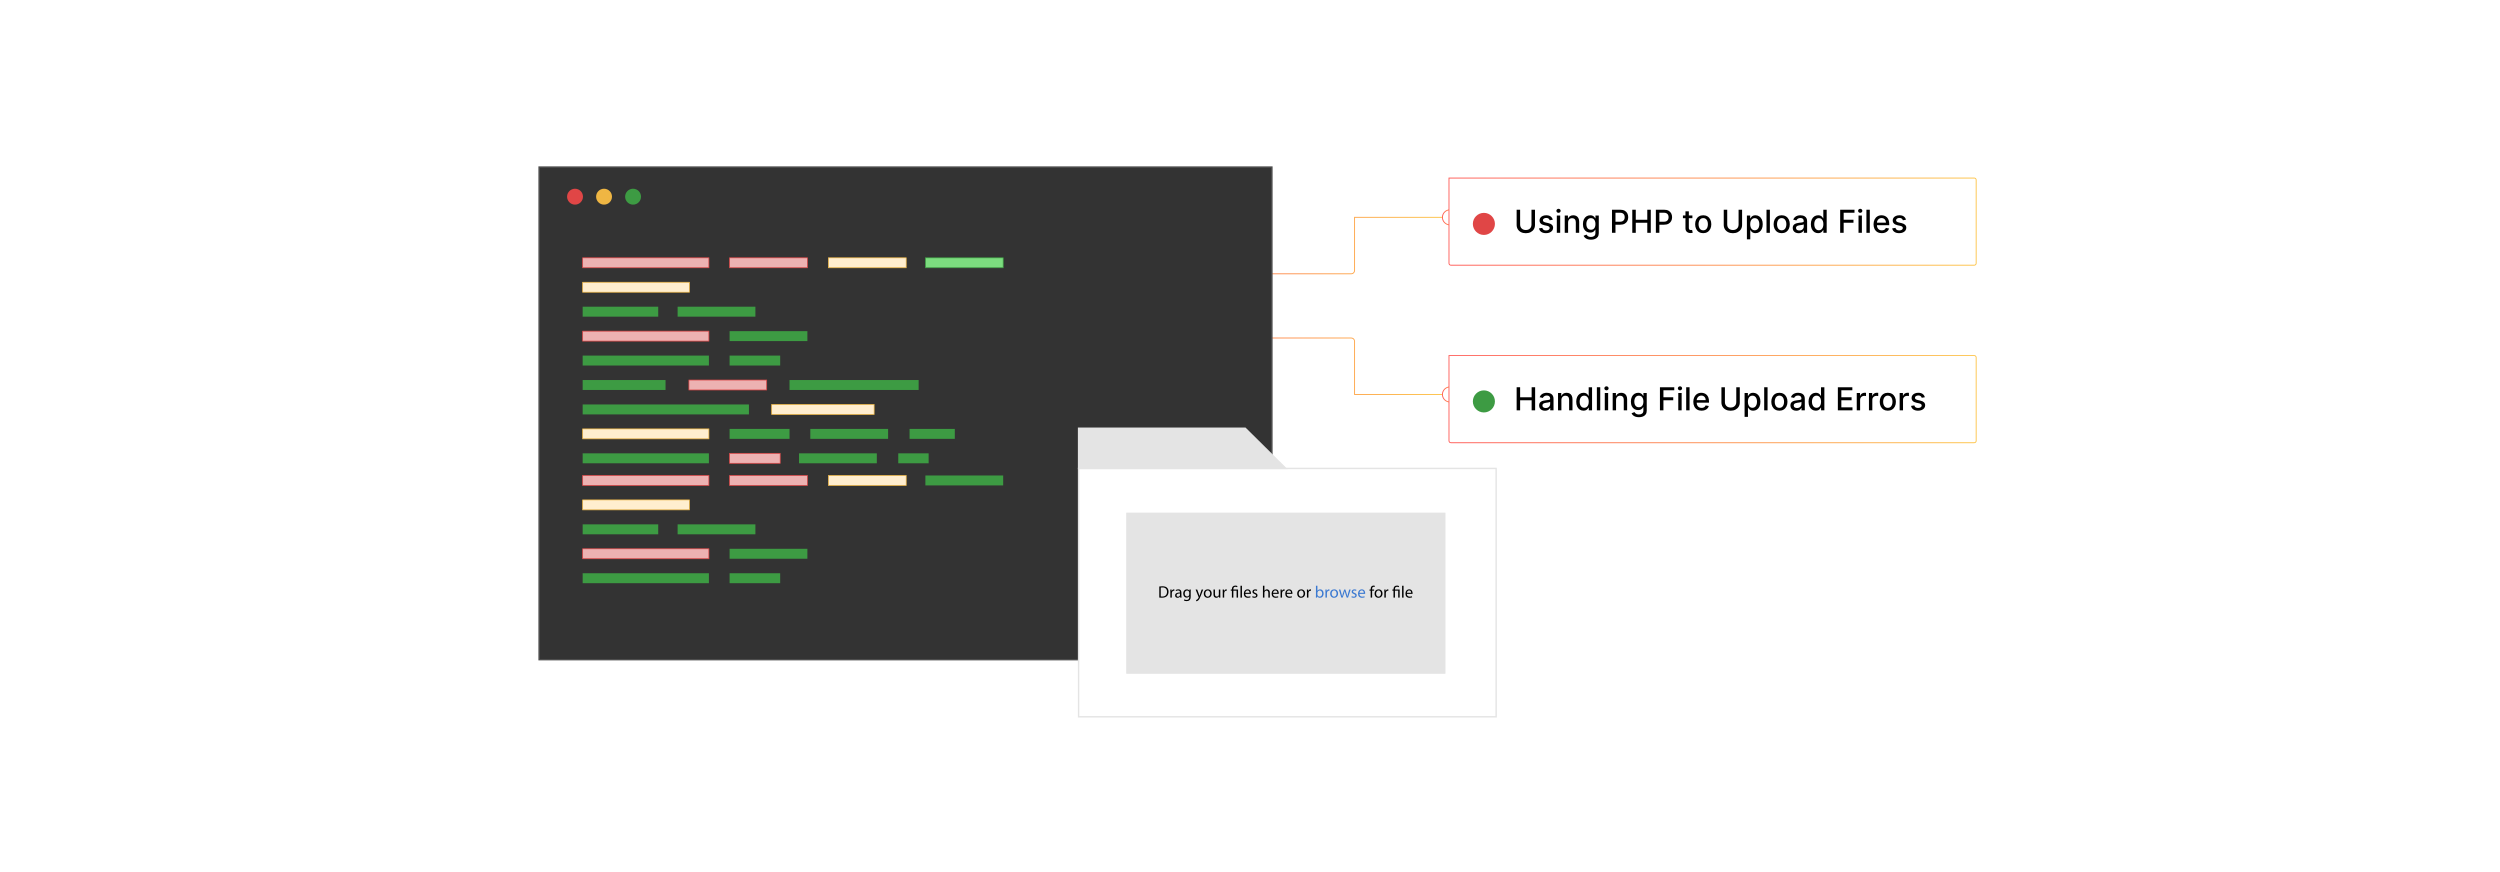 <?xml version="1.0" encoding="UTF-8"?><svg id="Layer_1" xmlns="http://www.w3.org/2000/svg" xmlns:xlink="http://www.w3.org/1999/xlink" viewBox="0 0 860 300"><defs><linearGradient id="linear-gradient" x1="386.506" y1="84.483" x2="496.198" y2="84.483" gradientUnits="userSpaceOnUse"><stop offset="0" stop-color="#ff5955"/><stop offset=".999" stop-color="#fdc346"/></linearGradient><linearGradient id="linear-gradient-2" x1="496.037" y1="74.77" x2="501.549" y2="74.77" xlink:href="#linear-gradient"/><linearGradient id="linear-gradient-3" y1="125.982" y2="125.982" xlink:href="#linear-gradient"/><linearGradient id="linear-gradient-4" x1="496.037" y1="135.695" x2="501.549" y2="135.695" xlink:href="#linear-gradient"/><filter id="drop-shadow-1" filterUnits="userSpaceOnUse"><feOffset dx="2.252" dy="2.252"/><feGaussianBlur result="blur" stdDeviation="3.378"/><feFlood flood-color="#333" flood-opacity=".08"/><feComposite in2="blur" operator="in"/><feComposite in="SourceGraphic"/></filter><linearGradient id="linear-gradient-5" x1="496.043" y1="73.987" x2="677.703" y2="73.987" xlink:href="#linear-gradient"/><filter id="drop-shadow-2" filterUnits="userSpaceOnUse"><feOffset dx="2.252" dy="2.252"/><feGaussianBlur result="blur-2" stdDeviation="3.378"/><feFlood flood-color="#333" flood-opacity=".08"/><feComposite in2="blur-2" operator="in"/><feComposite in="SourceGraphic"/></filter><linearGradient id="linear-gradient-6" x1="496.043" y1="135.052" x2="677.703" y2="135.052" xlink:href="#linear-gradient"/><filter id="drop-shadow-3" filterUnits="userSpaceOnUse"><feOffset dx="3" dy="3"/><feGaussianBlur result="blur-3" stdDeviation="3.857"/><feFlood flood-color="#333" flood-opacity=".1"/><feComposite in2="blur-3" operator="in"/><feComposite in="SourceGraphic"/></filter><filter id="drop-shadow-4" filterUnits="userSpaceOnUse"><feOffset dx="1.048" dy="1.048"/><feGaussianBlur result="blur-4" stdDeviation="1.572"/><feFlood flood-color="#333" flood-opacity=".08"/><feComposite in2="blur-4" operator="in"/><feComposite in="SourceGraphic"/></filter><filter id="drop-shadow-5" filterUnits="userSpaceOnUse"><feOffset dx="1.048" dy="1.048"/><feGaussianBlur result="blur-5" stdDeviation="1.572"/><feFlood flood-color="#333" flood-opacity=".08"/><feComposite in2="blur-5" operator="in"/><feComposite in="SourceGraphic"/></filter></defs><rect y="0" width="860" height="300" rx="5" ry="5" fill="#fff" stroke-width="0"/><path d="M386.506,94.196h78.322c.631,0,1.142-.511,1.142-1.142v-18.284h30.228" fill="none" stroke="url(#linear-gradient)" stroke-miterlimit="10" stroke-width=".321"/><circle cx="498.793" cy="74.77" r="2.595" fill="none" stroke="url(#linear-gradient-2)" stroke-miterlimit="10" stroke-width=".321"/><path d="M386.506,116.269h78.322c.631,0,1.142.511,1.142,1.142v18.284h30.228" fill="none" stroke="url(#linear-gradient-3)" stroke-miterlimit="10" stroke-width=".321"/><circle cx="498.793" cy="135.695" r="2.595" fill="none" stroke="url(#linear-gradient-4)" stroke-miterlimit="10" stroke-width=".321"/><g filter="url(#drop-shadow-1)"><path d="M496.198,58.997h180.702c.358,0,.649.291.649.649v28.682c0,.358-.291.649-.649.649h-180.053c-.358,0-.649-.291-.649-.649v-29.331h0Z" fill="#fff" stroke="url(#linear-gradient-5)" stroke-miterlimit="10" stroke-width=".309"/><path d="M524.583,69.893h1.203v5.227c0,.556-.131,1.048-.392,1.476-.262.428-.629.765-1.103,1.009-.473.245-1.027.367-1.664.367-.634,0-1.188-.122-1.66-.367-.474-.244-.841-.581-1.103-1.009-.261-.428-.392-.92-.392-1.476v-5.227h1.199v5.129c0,.36.079.679.238.959s.385.498.677.658c.293.159.639.238,1.04.238.403,0,.752-.08,1.046-.238.293-.159.519-.378.675-.658s.234-.599.234-.959v-5.129Z" stroke-width="0"/><path d="M531.905,73.335l-1.052.186c-.044-.134-.113-.263-.208-.384-.094-.122-.222-.221-.382-.299-.16-.077-.361-.116-.602-.116-.328,0-.603.073-.822.219s-.33.335-.33.565c0,.199.074.36.222.481s.385.221.714.298l.946.217c.549.127.957.322,1.227.586.269.264.403.607.403,1.028,0,.357-.103.674-.309.953-.206.278-.491.496-.857.654s-.79.236-1.27.236c-.668,0-1.212-.143-1.634-.429-.422-.286-.681-.692-.776-1.22l1.122-.17c.069.292.213.513.431.661.217.149.5.223.85.223.38,0,.684-.08.911-.238.228-.159.342-.354.342-.584,0-.186-.069-.343-.208-.47-.138-.127-.35-.222-.634-.287l-1.009-.221c-.557-.127-.967-.328-1.232-.605-.265-.277-.398-.627-.398-1.052,0-.352.099-.659.295-.923.196-.264.469-.47.815-.619.347-.149.744-.223,1.191-.223.644,0,1.151.139,1.522.417.369.278.614.65.733,1.116Z" stroke-width="0"/><path d="M533.88,70.96c-.202,0-.375-.068-.519-.204-.144-.136-.215-.298-.215-.487,0-.191.071-.355.215-.491s.316-.204.519-.204c.201,0,.374.068.518.204s.215.299.215.491c0,.189-.071.351-.215.487-.144.136-.316.204-.518.204ZM533.294,77.839v-5.96h1.16v5.96h-1.16Z" stroke-width="0"/><path d="M537.174,74.3v3.539h-1.16v-5.96h1.113v.97h.073c.138-.315.352-.569.646-.76.293-.191.664-.287,1.111-.287.406,0,.762.085,1.067.254.305.169.542.421.71.755s.252.746.252,1.238v3.791h-1.16v-3.651c0-.432-.112-.77-.338-1.015-.225-.245-.534-.367-.927-.367-.27,0-.508.058-.716.174-.208.117-.373.287-.493.51-.12.224-.18.494-.18.809Z" stroke-width="0"/><path d="M545.038,80.198c-.473,0-.88-.062-1.22-.186-.341-.124-.618-.289-.833-.493-.214-.205-.375-.428-.48-.671l.997-.411c.069.114.163.234.281.363.117.128.278.237.481.328s.465.136.785.136c.44,0,.804-.106,1.091-.32s.431-.553.431-1.019v-1.172h-.074c-.069.127-.17.268-.301.423s-.31.29-.537.404-.523.17-.889.17c-.471,0-.894-.11-1.27-.332s-.674-.548-.893-.982c-.219-.433-.328-.966-.328-1.6s.108-1.177.324-1.63.513-.8.891-1.042.806-.363,1.284-.363c.37,0,.669.061.896.184.228.123.405.266.533.429.128.163.228.307.297.431h.085v-.966h1.138v6.091c0,.512-.119.933-.357,1.261-.238.328-.56.571-.964.73-.405.158-.861.236-1.368.236ZM545.026,76.788c.334,0,.616-.079.848-.235.231-.157.408-.381.528-.675.12-.293.18-.646.18-1.057,0-.401-.059-.754-.178-1.059s-.294-.544-.524-.716c-.23-.172-.515-.258-.854-.258-.349,0-.64.09-.873.27-.232.18-.407.424-.525.731-.118.308-.177.652-.177,1.032,0,.391.06.733.179,1.028s.296.525.529.69c.234.166.523.248.867.248Z" stroke-width="0"/><path d="M552.27,77.839v-7.946h2.832c.618,0,1.131.113,1.537.338.405.225.71.532.911.921.202.389.303.827.303,1.313,0,.489-.102.928-.305,1.317-.203.39-.508.697-.915.924-.408.226-.919.339-1.535.339h-1.947v-1.017h1.839c.391,0,.707-.068.95-.204s.422-.321.536-.557c.113-.235.171-.503.171-.803,0-.3-.058-.566-.171-.799-.114-.233-.293-.415-.538-.547-.244-.132-.565-.198-.964-.198h-1.505v6.918h-1.199Z" stroke-width="0"/><path d="M559.254,77.839v-7.946h1.199v3.453h3.961v-3.453h1.203v7.946h-1.203v-3.465h-3.961v3.465h-1.199Z" stroke-width="0"/><path d="M567.363,77.839v-7.946h2.832c.618,0,1.131.113,1.537.338.405.225.71.532.911.921.202.389.303.827.303,1.313,0,.489-.102.928-.305,1.317-.203.39-.508.697-.915.924-.408.226-.919.339-1.535.339h-1.947v-1.017h1.839c.391,0,.707-.068.95-.204s.422-.321.536-.557c.113-.235.171-.503.171-.803,0-.3-.058-.566-.171-.799-.114-.233-.293-.415-.538-.547-.244-.132-.565-.198-.964-.198h-1.505v6.918h-1.199Z" stroke-width="0"/><path d="M579.929,71.879v.931h-3.255v-.931h3.255ZM577.548,70.452h1.16v5.637c0,.225.033.394.101.506.067.113.154.189.262.229s.225.06.352.06c.093,0,.175-.006.244-.019.07-.013.124-.023.163-.031l.209.959c-.066.026-.162.052-.287.08-.124.027-.279.042-.465.044-.306.005-.59-.049-.854-.163-.265-.114-.477-.29-.641-.527-.163-.238-.244-.537-.244-.896v-5.878Z" stroke-width="0"/><path d="M583.658,77.959c-.559,0-1.046-.128-1.463-.384-.416-.256-.739-.614-.97-1.075s-.346-.999-.346-1.614c0-.618.115-1.159.346-1.622.231-.463.554-.823.97-1.079.417-.256.904-.384,1.463-.384s1.046.128,1.463.384c.416.256.739.615.97,1.079.231.463.346,1.003.346,1.622,0,.616-.115,1.154-.346,1.614s-.554.818-.97,1.075c-.417.256-.904.384-1.463.384ZM583.662,76.985c.362,0,.662-.096.9-.287s.414-.446.529-.765c.115-.318.173-.668.173-1.051,0-.38-.058-.73-.173-1.049-.115-.32-.291-.576-.529-.77-.238-.194-.538-.291-.9-.291-.364,0-.667.097-.906.291-.239.194-.416.451-.531.77-.115.319-.173.669-.173,1.049,0,.383.058.733.173,1.051.115.318.292.573.531.765s.542.287.906.287Z" stroke-width="0"/><path d="M595.825,69.893h1.203v5.227c0,.556-.131,1.048-.392,1.476-.262.428-.629.765-1.103,1.009-.473.245-1.027.367-1.664.367-.634,0-1.188-.122-1.66-.367-.474-.244-.841-.581-1.103-1.009-.261-.428-.392-.92-.392-1.476v-5.227h1.199v5.129c0,.36.079.679.238.959s.385.498.677.658c.293.159.639.238,1.04.238.403,0,.752-.08,1.046-.238.293-.159.519-.378.675-.658s.234-.599.234-.959v-5.129Z" stroke-width="0"/><path d="M598.681,80.074v-8.194h1.133v.966h.097c.067-.124.164-.268.291-.431.127-.163.303-.306.527-.429.226-.123.522-.184.893-.184.481,0,.91.122,1.288.365s.675.594.891,1.051c.216.458.324,1.009.324,1.653s-.107,1.196-.322,1.655c-.215.46-.51.812-.885,1.06-.375.247-.803.37-1.284.37-.362,0-.657-.06-.887-.182-.229-.122-.408-.264-.537-.427-.13-.163-.229-.308-.299-.435h-.069v3.162h-1.16ZM599.818,74.859c0,.419.06.787.182,1.102.122.315.298.562.528.739.23.177.512.266.846.266.347,0,.636-.092.869-.277.232-.185.409-.436.529-.755.12-.318.181-.676.181-1.075,0-.393-.059-.746-.177-1.059-.117-.313-.294-.56-.527-.741-.234-.181-.526-.272-.875-.272-.336,0-.62.087-.852.26s-.407.415-.526.725c-.118.31-.178.673-.178,1.086Z" stroke-width="0"/><path d="M606.585,69.893v7.946h-1.16v-7.946h1.16Z" stroke-width="0"/><path d="M610.654,77.959c-.559,0-1.046-.128-1.463-.384-.416-.256-.739-.614-.97-1.075s-.346-.999-.346-1.614c0-.618.115-1.159.346-1.622.231-.463.554-.823.97-1.079.417-.256.904-.384,1.463-.384s1.046.128,1.463.384c.416.256.739.615.97,1.079.231.463.346,1.003.346,1.622,0,.616-.115,1.154-.346,1.614s-.554.818-.97,1.075c-.417.256-.904.384-1.463.384ZM610.658,76.985c.362,0,.662-.096.9-.287s.414-.446.529-.765c.115-.318.173-.668.173-1.051,0-.38-.058-.73-.173-1.049-.115-.32-.291-.576-.529-.77-.238-.194-.538-.291-.9-.291-.364,0-.667.097-.906.291-.239.194-.416.451-.531.77-.115.319-.173.669-.173,1.049,0,.383.058.733.173,1.051.115.318.292.573.531.765s.542.287.906.287Z" stroke-width="0"/><path d="M616.459,77.971c-.378,0-.72-.07-1.024-.211-.306-.141-.547-.346-.724-.615-.178-.269-.266-.599-.266-.99,0-.336.065-.613.193-.83.13-.217.304-.389.524-.516.22-.127.465-.222.736-.287.273-.065.549-.114.831-.147.356-.042.646-.076.869-.102.222-.027.384-.072.484-.134.102-.062.151-.163.151-.302v-.027c0-.339-.095-.602-.285-.788s-.473-.279-.848-.279c-.391,0-.697.086-.922.258-.224.172-.378.363-.463.572l-1.091-.248c.13-.362.319-.655.568-.879.25-.224.538-.387.863-.489.326-.102.669-.153,1.028-.153.238,0,.491.028.759.084s.519.157.753.304c.233.147.426.358.576.631.149.273.225.626.225,1.061v3.958h-1.133v-.815h-.047c-.075.15-.188.298-.337.442-.15.145-.343.265-.578.361s-.518.144-.846.144ZM616.711,77.04c.32,0,.596-.064.824-.19.229-.127.403-.293.523-.498.121-.206.181-.426.181-.662v-.768c-.041.041-.121.079-.238.114-.118.035-.252.065-.401.089-.15.024-.297.046-.439.066-.143.019-.262.036-.357.048-.225.028-.43.076-.615.144-.185.067-.332.164-.442.289-.109.126-.164.291-.164.498,0,.287.105.504.317.65.213.146.482.219.811.219Z" stroke-width="0"/><path d="M623.175,77.955c-.481,0-.91-.123-1.286-.37-.376-.247-.671-.6-.885-1.06-.213-.459-.32-1.011-.32-1.655s.108-1.195.324-1.653c.216-.458.513-.808.891-1.051s.806-.365,1.284-.365c.37,0,.668.061.894.184.227.123.402.266.527.429.126.163.224.307.293.431h.07v-2.953h1.16v7.946h-1.134v-.927h-.097c-.069.127-.17.272-.301.435s-.31.305-.537.427-.522.182-.885.182ZM623.431,76.966c.334,0,.616-.088.848-.266s.408-.424.528-.739.18-.683.18-1.102c0-.414-.059-.776-.178-1.086-.119-.31-.294-.552-.524-.725-.23-.173-.515-.26-.854-.26-.349,0-.64.091-.873.272-.232.181-.407.428-.525.741s-.177.666-.177,1.059c0,.398.06.757.179,1.075.119.318.296.57.529.755.234.185.523.277.867.277Z" stroke-width="0"/><path d="M630.767,77.839v-7.946h4.928v1.032h-3.728v2.421h3.375v1.028h-3.375v3.465h-1.199Z" stroke-width="0"/><path d="M637.663,70.96c-.202,0-.375-.068-.519-.204-.144-.136-.215-.298-.215-.487,0-.191.071-.355.215-.491s.316-.204.519-.204c.201,0,.374.068.518.204s.215.299.215.491c0,.189-.071.351-.215.487-.144.136-.316.204-.518.204ZM637.077,77.839v-5.96h1.16v5.96h-1.16Z" stroke-width="0"/><path d="M640.957,69.893v7.946h-1.16v-7.946h1.16Z" stroke-width="0"/><path d="M645.085,77.959c-.588,0-1.093-.126-1.516-.378-.423-.252-.749-.608-.978-1.067-.229-.459-.344-.998-.344-1.616,0-.61.115-1.148.344-1.614.229-.465.55-.829.962-1.09.413-.261.895-.392,1.449-.392.337,0,.662.056.979.167.315.111.599.286.85.523.25.238.448.546.593.925.145.379.218.839.218,1.379v.412h-4.737v-.869h3.601c0-.305-.062-.576-.186-.813s-.298-.423-.521-.56-.486-.206-.786-.206c-.325,0-.609.079-.852.238s-.428.366-.559.621c-.131.254-.196.531-.196.828v.679c0,.398.071.737.212,1.017.141.279.338.492.592.638.253.146.55.219.889.219.22,0,.42-.032.601-.095.182-.064.338-.158.47-.285s.233-.283.303-.47l1.098.198c-.088.323-.245.606-.471.848-.227.242-.51.429-.85.562-.341.133-.728.2-1.162.2Z" stroke-width="0"/><path d="M653.399,73.335l-1.052.186c-.044-.134-.113-.263-.208-.384-.094-.122-.222-.221-.382-.299-.16-.077-.361-.116-.602-.116-.328,0-.603.073-.822.219s-.33.335-.33.565c0,.199.074.36.222.481s.385.221.714.298l.946.217c.549.127.957.322,1.227.586.269.264.403.607.403,1.028,0,.357-.103.674-.309.953-.206.278-.491.496-.857.654s-.79.236-1.27.236c-.668,0-1.212-.143-1.634-.429-.422-.286-.681-.692-.776-1.22l1.122-.17c.069.292.213.513.431.661.217.149.5.223.85.223.38,0,.684-.08.911-.238.228-.159.342-.354.342-.584,0-.186-.069-.343-.208-.47-.138-.127-.35-.222-.634-.287l-1.009-.221c-.557-.127-.967-.328-1.232-.605-.265-.277-.398-.627-.398-1.052,0-.352.099-.659.295-.923.196-.264.469-.47.815-.619.347-.149.744-.223,1.191-.223.644,0,1.151.139,1.522.417.369.278.614.65.733,1.116Z" stroke-width="0"/><circle cx="508.207" cy="74.77" r="3.797" fill="#e04646" stroke-width="0"/></g><g filter="url(#drop-shadow-2)"><path d="M496.198,120.063h180.702c.358,0,.649.291.649.649v28.682c0,.358-.291.649-.649.649h-180.053c-.358,0-.649-.291-.649-.649v-29.331h0Z" fill="#fff" stroke="url(#linear-gradient-6)" stroke-miterlimit="10" stroke-width=".309"/><path d="M519.473,138.905v-7.946h1.199v3.453h3.961v-3.453h1.203v7.946h-1.203v-3.465h-3.961v3.465h-1.199Z" stroke-width="0"/><path d="M529.224,139.037c-.378,0-.72-.07-1.024-.211-.306-.141-.547-.346-.724-.615-.178-.269-.266-.599-.266-.99,0-.336.065-.613.193-.83.13-.217.304-.389.524-.516.22-.127.465-.222.736-.287.273-.065.549-.114.831-.147.356-.042.646-.076.869-.102.222-.027.384-.072.484-.134.102-.062.151-.163.151-.302v-.027c0-.339-.095-.602-.285-.788s-.473-.279-.848-.279c-.391,0-.697.086-.922.258-.224.172-.378.363-.463.572l-1.091-.248c.13-.362.319-.655.568-.879.25-.224.538-.387.863-.489.326-.102.669-.153,1.028-.153.238,0,.491.028.759.084s.519.157.753.304c.233.147.426.358.576.631.149.273.225.626.225,1.061v3.958h-1.133v-.815h-.047c-.075.15-.188.298-.337.442-.15.145-.343.265-.578.361s-.518.144-.846.144ZM529.476,138.106c.32,0,.596-.064.824-.19.229-.127.403-.293.523-.498.121-.206.181-.426.181-.662v-.768c-.041.041-.121.079-.238.114-.118.035-.252.065-.401.089-.15.024-.297.046-.439.066-.143.019-.262.036-.357.048-.225.028-.43.076-.615.144-.185.067-.332.164-.442.289-.109.126-.164.291-.164.498,0,.287.105.504.317.65.213.146.482.219.811.219Z" stroke-width="0"/><path d="M534.869,135.366v3.539h-1.16v-5.96h1.113v.97h.073c.138-.315.352-.569.646-.76.293-.191.664-.287,1.111-.287.406,0,.762.085,1.067.254.305.169.542.421.71.755s.252.746.252,1.238v3.791h-1.16v-3.651c0-.432-.112-.77-.338-1.015-.225-.245-.534-.367-.927-.367-.27,0-.508.058-.716.174-.208.117-.373.287-.493.51-.12.224-.18.494-.18.809Z" stroke-width="0"/><path d="M542.466,139.021c-.481,0-.91-.123-1.286-.37-.376-.247-.671-.6-.885-1.06-.213-.459-.32-1.011-.32-1.655s.108-1.195.324-1.653c.216-.458.513-.808.891-1.051s.806-.365,1.284-.365c.37,0,.668.061.894.184.227.123.402.266.527.429.126.163.224.307.293.431h.07v-2.953h1.16v7.946h-1.134v-.927h-.097c-.069.127-.17.272-.301.435s-.31.305-.537.427-.522.182-.885.182ZM542.721,138.032c.334,0,.616-.088.848-.266s.408-.424.528-.739.18-.683.18-1.102c0-.414-.059-.776-.178-1.086-.119-.31-.294-.552-.524-.725-.23-.173-.515-.26-.854-.26-.349,0-.64.091-.873.272-.232.181-.407.428-.525.741s-.177.666-.177,1.059c0,.398.06.757.179,1.075.119.318.296.57.529.755.234.185.523.277.867.277Z" stroke-width="0"/><path d="M548.231,130.958v7.946h-1.16v-7.946h1.16Z" stroke-width="0"/><path d="M550.377,132.026c-.202,0-.375-.068-.519-.204-.144-.136-.215-.298-.215-.487,0-.191.071-.355.215-.491s.316-.204.519-.204c.201,0,.374.068.518.204s.215.299.215.491c0,.189-.071.351-.215.487-.144.136-.316.204-.518.204ZM549.791,138.905v-5.96h1.16v5.96h-1.16Z" stroke-width="0"/><path d="M553.671,135.366v3.539h-1.16v-5.96h1.113v.97h.073c.138-.315.352-.569.646-.76.293-.191.664-.287,1.111-.287.406,0,.762.085,1.067.254.305.169.542.421.71.755s.252.746.252,1.238v3.791h-1.16v-3.651c0-.432-.112-.77-.338-1.015-.225-.245-.534-.367-.927-.367-.27,0-.508.058-.716.174-.208.117-.373.287-.493.51-.12.224-.18.494-.18.809Z" stroke-width="0"/><path d="M561.535,141.264c-.473,0-.88-.062-1.22-.186-.341-.124-.618-.289-.833-.493-.214-.205-.375-.428-.48-.671l.997-.411c.069.114.163.234.281.363.117.128.278.237.481.328s.465.136.785.136c.44,0,.804-.106,1.091-.32s.431-.553.431-1.019v-1.172h-.074c-.069.127-.17.268-.301.423s-.31.29-.537.404-.523.17-.889.17c-.471,0-.894-.11-1.27-.332s-.674-.548-.893-.982c-.219-.433-.328-.966-.328-1.6s.108-1.177.324-1.63.513-.8.891-1.042.806-.363,1.284-.363c.37,0,.669.061.896.184.228.123.405.266.533.429.128.163.228.307.297.431h.085v-.966h1.138v6.091c0,.512-.119.933-.357,1.261-.238.328-.56.571-.964.73-.405.158-.861.236-1.368.236ZM561.523,137.853c.334,0,.616-.079.848-.235.231-.157.408-.381.528-.675.12-.293.18-.646.18-1.057,0-.401-.059-.754-.178-1.059s-.294-.544-.524-.716c-.23-.172-.515-.258-.854-.258-.349,0-.64.09-.873.27-.232.18-.407.424-.525.731-.118.308-.177.652-.177,1.032,0,.391.06.733.179,1.028s.296.525.529.69c.234.166.523.248.867.248Z" stroke-width="0"/><path d="M568.767,138.905v-7.946h4.928v1.032h-3.728v2.421h3.375v1.028h-3.375v3.465h-1.199Z" stroke-width="0"/><path d="M575.662,132.026c-.202,0-.375-.068-.519-.204-.144-.136-.215-.298-.215-.487,0-.191.071-.355.215-.491s.316-.204.519-.204c.201,0,.374.068.518.204s.215.299.215.491c0,.189-.071.351-.215.487-.144.136-.316.204-.518.204ZM575.076,138.905v-5.96h1.16v5.96h-1.16Z" stroke-width="0"/><path d="M578.957,130.958v7.946h-1.16v-7.946h1.16Z" stroke-width="0"/><path d="M583.085,139.025c-.588,0-1.093-.126-1.516-.378-.423-.252-.749-.608-.978-1.067-.229-.459-.344-.998-.344-1.616,0-.61.115-1.148.344-1.614.229-.465.55-.829.962-1.09.413-.261.895-.392,1.449-.392.337,0,.662.056.979.167.315.111.599.286.85.523.25.238.448.546.593.925.145.379.218.839.218,1.379v.412h-4.737v-.869h3.601c0-.305-.062-.576-.186-.813s-.298-.423-.521-.56-.486-.206-.786-.206c-.325,0-.609.079-.852.238s-.428.366-.559.621c-.131.254-.196.531-.196.828v.679c0,.398.071.737.212,1.017.141.279.338.492.592.638.253.146.55.219.889.219.22,0,.42-.032.601-.095.182-.064.338-.158.47-.285s.233-.283.303-.47l1.098.198c-.088.323-.245.606-.471.848-.227.242-.51.429-.85.562-.341.133-.728.2-1.162.2Z" stroke-width="0"/><path d="M595.03,130.958h1.203v5.227c0,.556-.131,1.048-.392,1.476-.262.428-.629.765-1.103,1.009-.473.245-1.027.367-1.664.367-.634,0-1.188-.122-1.66-.367-.474-.244-.841-.581-1.103-1.009-.261-.428-.392-.92-.392-1.476v-5.227h1.199v5.129c0,.36.079.679.238.959s.385.498.677.658c.293.159.639.238,1.04.238.403,0,.752-.08,1.046-.238.293-.159.519-.378.675-.658s.234-.599.234-.959v-5.129Z" stroke-width="0"/><path d="M597.886,141.14v-8.194h1.133v.966h.097c.067-.124.164-.268.291-.431.127-.163.303-.306.527-.429.226-.123.522-.184.893-.184.481,0,.91.122,1.288.365s.675.594.891,1.051c.216.458.324,1.009.324,1.653s-.107,1.196-.322,1.655c-.215.46-.51.812-.885,1.06-.375.247-.803.37-1.284.37-.362,0-.657-.06-.887-.182-.229-.122-.408-.264-.537-.427-.13-.163-.229-.308-.299-.435h-.069v3.162h-1.16ZM599.023,135.925c0,.419.06.787.182,1.102.122.315.298.562.528.739.23.177.512.266.846.266.347,0,.636-.092.869-.277.232-.185.409-.436.529-.755.12-.318.181-.676.181-1.075,0-.393-.059-.746-.177-1.059-.117-.313-.294-.56-.527-.741-.234-.181-.526-.272-.875-.272-.336,0-.62.087-.852.26s-.407.415-.526.725c-.118.31-.178.673-.178,1.086Z" stroke-width="0"/><path d="M605.79,130.958v7.946h-1.16v-7.946h1.16Z" stroke-width="0"/><path d="M609.859,139.025c-.559,0-1.046-.128-1.463-.384-.416-.256-.739-.614-.97-1.075s-.346-.999-.346-1.614c0-.618.115-1.159.346-1.622.231-.463.554-.823.97-1.079.417-.256.904-.384,1.463-.384s1.046.128,1.463.384c.416.256.739.615.97,1.079.231.463.346,1.003.346,1.622,0,.616-.115,1.154-.346,1.614s-.554.818-.97,1.075c-.417.256-.904.384-1.463.384ZM609.863,138.051c.362,0,.662-.096.9-.287s.414-.446.529-.765c.115-.318.173-.668.173-1.051,0-.38-.058-.73-.173-1.049-.115-.32-.291-.576-.529-.77-.238-.194-.538-.291-.9-.291-.364,0-.667.097-.906.291-.239.194-.416.451-.531.77-.115.319-.173.669-.173,1.049,0,.383.058.733.173,1.051.115.318.292.573.531.765s.542.287.906.287Z" stroke-width="0"/><path d="M615.664,139.037c-.378,0-.72-.07-1.024-.211-.306-.141-.547-.346-.724-.615-.178-.269-.266-.599-.266-.99,0-.336.065-.613.193-.83.13-.217.304-.389.524-.516.22-.127.465-.222.736-.287.273-.065.549-.114.831-.147.356-.042.646-.076.869-.102.222-.027.384-.072.484-.134.102-.062.151-.163.151-.302v-.027c0-.339-.095-.602-.285-.788s-.473-.279-.848-.279c-.391,0-.697.086-.922.258-.224.172-.378.363-.463.572l-1.091-.248c.13-.362.319-.655.568-.879.25-.224.538-.387.863-.489.326-.102.669-.153,1.028-.153.238,0,.491.028.759.084s.519.157.753.304c.233.147.426.358.576.631.149.273.225.626.225,1.061v3.958h-1.133v-.815h-.047c-.075.15-.188.298-.337.442-.15.145-.343.265-.578.361s-.518.144-.846.144ZM615.916,138.106c.32,0,.596-.064.824-.19.229-.127.403-.293.523-.498.121-.206.181-.426.181-.662v-.768c-.041.041-.121.079-.238.114-.118.035-.252.065-.401.089-.15.024-.297.046-.439.066-.143.019-.262.036-.357.048-.225.028-.43.076-.615.144-.185.067-.332.164-.442.289-.109.126-.164.291-.164.498,0,.287.105.504.317.65.213.146.482.219.811.219Z" stroke-width="0"/><path d="M622.38,139.021c-.481,0-.91-.123-1.286-.37-.376-.247-.671-.6-.885-1.06-.213-.459-.32-1.011-.32-1.655s.108-1.195.324-1.653c.216-.458.513-.808.891-1.051s.806-.365,1.284-.365c.37,0,.668.061.894.184.227.123.402.266.527.429.126.163.224.307.293.431h.07v-2.953h1.16v7.946h-1.134v-.927h-.097c-.069.127-.17.272-.301.435s-.31.305-.537.427-.522.182-.885.182ZM622.635,138.032c.334,0,.616-.088.848-.266s.408-.424.528-.739.18-.683.18-1.102c0-.414-.059-.776-.178-1.086-.119-.31-.294-.552-.524-.725-.23-.173-.515-.26-.854-.26-.349,0-.64.091-.873.272-.232.181-.407.428-.525.741s-.177.666-.177,1.059c0,.398.06.757.179,1.075.119.318.296.57.529.755.234.185.523.277.867.277Z" stroke-width="0"/><path d="M629.972,138.905v-7.946h4.981v1.032h-3.782v2.421h3.522v1.028h-3.522v2.433h3.829v1.032h-5.028Z" stroke-width="0"/><path d="M636.468,138.905v-5.96h1.121v.947h.061c.109-.321.301-.574.576-.759.275-.185.588-.277.938-.277.072,0,.158.002.258.008s.178.012.234.019v1.109c-.046-.013-.129-.028-.248-.044-.119-.017-.238-.025-.356-.025-.274,0-.519.058-.731.173-.214.115-.383.274-.507.477s-.185.434-.185.693v3.639h-1.16Z" stroke-width="0"/><path d="M640.666,138.905v-5.96h1.121v.947h.061c.109-.321.301-.574.576-.759.275-.185.588-.277.938-.277.072,0,.158.002.258.008s.178.012.234.019v1.109c-.046-.013-.129-.028-.248-.044-.119-.017-.238-.025-.356-.025-.274,0-.519.058-.731.173-.214.115-.383.274-.507.477s-.185.434-.185.693v3.639h-1.16Z" stroke-width="0"/><path d="M647.156,139.025c-.559,0-1.046-.128-1.463-.384-.416-.256-.739-.614-.97-1.075s-.346-.999-.346-1.614c0-.618.115-1.159.346-1.622.231-.463.554-.823.97-1.079.417-.256.904-.384,1.463-.384s1.046.128,1.463.384c.416.256.739.615.97,1.079.231.463.346,1.003.346,1.622,0,.616-.115,1.154-.346,1.614s-.554.818-.97,1.075c-.417.256-.904.384-1.463.384ZM647.16,138.051c.362,0,.662-.096.9-.287s.414-.446.529-.765c.115-.318.173-.668.173-1.051,0-.38-.058-.73-.173-1.049-.115-.32-.291-.576-.529-.77-.238-.194-.538-.291-.9-.291-.364,0-.667.097-.906.291-.239.194-.416.451-.531.77-.115.319-.173.669-.173,1.049,0,.383.058.733.173,1.051.115.318.292.573.531.765s.542.287.906.287Z" stroke-width="0"/><path d="M651.227,138.905v-5.96h1.121v.947h.061c.109-.321.301-.574.576-.759.275-.185.588-.277.938-.277.072,0,.158.002.258.008s.178.012.234.019v1.109c-.046-.013-.129-.028-.248-.044-.119-.017-.238-.025-.356-.025-.274,0-.519.058-.731.173-.214.115-.383.274-.507.477s-.185.434-.185.693v3.639h-1.16Z" stroke-width="0"/><path d="M659.89,134.4l-1.052.186c-.044-.134-.113-.263-.208-.384-.094-.122-.222-.221-.382-.299-.16-.077-.361-.116-.602-.116-.328,0-.603.073-.822.219s-.33.335-.33.565c0,.199.074.36.222.481s.385.221.714.298l.946.217c.549.127.957.322,1.227.586.269.264.403.607.403,1.028,0,.357-.103.674-.309.953-.206.278-.491.496-.857.654s-.79.236-1.27.236c-.668,0-1.212-.143-1.634-.429-.422-.286-.681-.692-.776-1.22l1.122-.17c.069.292.213.513.431.661.217.149.5.223.85.223.38,0,.684-.08.911-.238.228-.159.342-.354.342-.584,0-.186-.069-.343-.208-.47-.138-.127-.35-.222-.634-.287l-1.009-.221c-.557-.127-.967-.328-1.232-.605-.265-.277-.398-.627-.398-1.052,0-.352.099-.659.295-.923.196-.264.469-.47.815-.619.347-.149.744-.223,1.191-.223.644,0,1.151.139,1.522.417.369.278.614.65.733,1.116Z" stroke-width="0"/><circle cx="508.207" cy="135.835" r="3.797" fill="#3d9b43" stroke-width="0"/></g><g filter="url(#drop-shadow-3)"><rect x="182.451" y="54.468" width="252.085" height="169.463" fill="#333" stroke="#4d4d4d" stroke-miterlimit="10" stroke-width=".482"/><circle cx="194.808" cy="64.658" r="2.736" fill="#e04646" stroke-width="0"/><circle cx="204.792" cy="64.658" r="2.736" fill="#efb643" stroke-width="0"/><circle cx="214.776" cy="64.658" r="2.736" fill="#3d9b43" stroke-width="0"/><rect x="197.434" y="85.692" width="43.429" height="3.42" fill="#edb2b2" stroke="#e04646" stroke-miterlimit="10" stroke-width=".25"/><rect x="247.981" y="85.692" width="26.757" height="3.42" fill="#edb2b2" stroke="#e04646" stroke-miterlimit="10" stroke-width=".25"/><rect x="281.972" y="85.692" width="26.757" height="3.42" fill="#ffeecf" stroke="#efb643" stroke-miterlimit="10" stroke-width=".25"/><rect x="315.334" y="85.692" width="26.757" height="3.42" fill="#7cdd7f" stroke="#3d9b43" stroke-miterlimit="10" stroke-width=".25"/><rect x="197.434" y="94.1" width="36.714" height="3.42" fill="#ffeecf" stroke="#efb643" stroke-miterlimit="10" stroke-width=".25"/><rect x="197.434" y="102.507" width="25.996" height="3.42" fill="#3d9b43" stroke-width="0"/><rect x="230.101" y="102.507" width="26.757" height="3.42" fill="#3d9b43" stroke-width="0"/><rect x="197.434" y="110.915" width="43.429" height="3.42" fill="#edb2b2" stroke="#e04646" stroke-miterlimit="10" stroke-width=".25"/><rect x="247.981" y="110.915" width="26.757" height="3.42" fill="#3d9b43" stroke-width="0"/><rect x="197.434" y="119.322" width="43.429" height="3.42" fill="#3d9b43" stroke-width="0"/><rect x="247.981" y="119.322" width="17.395" height="3.42" fill="#3d9b43" stroke-width="0"/><rect x="197.434" y="127.73" width="28.51" height="3.42" fill="#3d9b43" stroke-width="0"/><rect x="233.988" y="127.73" width="26.757" height="3.42" fill="#edb2b2" stroke="#e04646" stroke-miterlimit="10" stroke-width=".25"/><rect x="268.594" y="127.73" width="44.419" height="3.42" fill="#3d9b43" stroke-width="0"/><rect x="197.434" y="136.137" width="57.201" height="3.42" fill="#3d9b43" stroke-width="0"/><rect x="262.455" y="136.137" width="35.241" height="3.42" fill="#ffeecf" stroke="#efb643" stroke-miterlimit="10" stroke-width=".25"/><rect x="197.434" y="144.545" width="43.429" height="3.42" fill="#ffeecf" stroke="#efb643" stroke-miterlimit="10" stroke-width=".25"/><rect x="247.981" y="144.545" width="20.612" height="3.42" fill="#3d9b43" stroke-width="0"/><rect x="275.753" y="144.545" width="26.757" height="3.42" fill="#3d9b43" stroke-width="0"/><rect x="309.892" y="144.545" width="15.559" height="3.42" fill="#3d9b43" stroke-width="0"/><rect x="197.434" y="152.952" width="43.429" height="3.42" fill="#3d9b43" stroke-width="0"/><rect x="247.981" y="152.952" width="17.395" height="3.42" fill="#edb2b2" stroke="#e04646" stroke-miterlimit="10" stroke-width=".25"/><rect x="271.866" y="152.952" width="26.757" height="3.42" fill="#3d9b43" stroke-width="0"/><rect x="306.005" y="152.952" width="10.448" height="3.42" fill="#3d9b43" stroke-width="0"/><rect x="197.434" y="160.565" width="43.429" height="3.42" fill="#edb2b2" stroke="#e04646" stroke-miterlimit="10" stroke-width=".25"/><rect x="247.981" y="160.565" width="26.757" height="3.42" fill="#edb2b2" stroke="#e04646" stroke-miterlimit="10" stroke-width=".25"/><rect x="281.972" y="160.565" width="26.757" height="3.42" fill="#ffeecf" stroke="#efb643" stroke-miterlimit="10" stroke-width=".25"/><rect x="315.334" y="160.565" width="26.757" height="3.42" fill="#3d9b43" stroke-width="0"/><rect x="197.434" y="168.972" width="36.714" height="3.42" fill="#ffeecf" stroke="#efb643" stroke-miterlimit="10" stroke-width=".25"/><rect x="197.434" y="177.38" width="25.996" height="3.42" fill="#3d9b43" stroke-width="0"/><rect x="230.101" y="177.38" width="26.757" height="3.42" fill="#3d9b43" stroke-width="0"/><rect x="197.434" y="185.787" width="43.429" height="3.42" fill="#edb2b2" stroke="#e04646" stroke-miterlimit="10" stroke-width=".25"/><rect x="247.981" y="185.787" width="26.757" height="3.42" fill="#3d9b43" stroke-width="0"/><rect x="197.434" y="194.195" width="43.429" height="3.42" fill="#3d9b43" stroke-width="0"/><rect x="247.981" y="194.195" width="17.395" height="3.42" fill="#3d9b43" stroke-width="0"/></g><g filter="url(#drop-shadow-4)"><path d="M513.625,245.532h-143.638v-85.439h143.638v85.439Z" fill="#fff" stroke="#e4e4e4" stroke-miterlimit="10" stroke-width=".489"/><path d="M427.318,146.278h-57.33v13.815h71.293l-13.962-13.815Z" fill="#e4e4e4" stroke="#e4e4e4" stroke-miterlimit="10" stroke-width=".489"/></g><g filter="url(#drop-shadow-5)"><rect x="386.506" y="175.418" width="109.548" height="55.166" fill="#e4e4e4" stroke="#e4e4e4" stroke-miterlimit="10" stroke-width=".233"/><path d="M397.747,200.709c.305-.046.667-.08,1.063-.08.72,0,1.231.167,1.571.483.345.316.546.765.546,1.392,0,.633-.195,1.15-.558,1.507-.362.362-.961.558-1.715.558-.356,0-.655-.018-.908-.046v-3.814ZM398.247,204.138c.127.023.31.029.507.029,1.069,0,1.65-.598,1.65-1.645.006-.915-.512-1.496-1.57-1.496-.259,0-.454.023-.587.052v3.061Z" stroke-width="0"/><path d="M401.555,202.62c0-.328-.006-.61-.023-.869h.443l.018.546h.022c.127-.374.432-.61.771-.61.058,0,.098.006.144.018v.477c-.052-.011-.103-.017-.173-.017-.356,0-.609.271-.679.65-.012.069-.022.15-.022.236v1.484h-.501v-1.915Z" stroke-width="0"/><path d="M404.948,204.535l-.041-.351h-.017c-.155.219-.455.415-.852.415-.564,0-.852-.397-.852-.8,0-.673.599-1.041,1.674-1.036v-.057c0-.231-.062-.644-.633-.644-.259,0-.529.081-.725.207l-.115-.334c.231-.149.565-.248.915-.248.852,0,1.059.581,1.059,1.139v1.041c0,.242.012.477.046.667h-.46ZM404.873,203.114c-.552-.012-1.179.086-1.179.627,0,.328.218.483.477.483.363,0,.593-.23.674-.466.017-.052.028-.109.028-.161v-.483Z" stroke-width="0"/><path d="M408.574,201.751c-.011.201-.022.426-.022.765v1.616c0,.639-.127,1.03-.398,1.272-.27.253-.661.334-1.012.334-.334,0-.702-.081-.927-.23l.127-.385c.184.115.472.218.816.218.518,0,.897-.27.897-.972v-.31h-.012c-.155.259-.454.466-.886.466-.69,0-1.185-.586-1.185-1.357,0-.943.615-1.478,1.254-1.478.483,0,.748.253.868.483h.012l.023-.42h.442ZM408.051,202.85c0-.086-.006-.161-.028-.23-.092-.293-.34-.535-.708-.535-.482,0-.828.409-.828,1.053,0,.546.276,1.001.822,1.001.311,0,.593-.195.702-.518.029-.086.04-.184.04-.271v-.5Z" stroke-width="0"/><path d="M410.79,201.751l.609,1.645c.064.184.132.403.179.57h.011c.052-.167.109-.38.179-.581l.552-1.634h.535l-.759,1.984c-.362.955-.61,1.444-.955,1.743-.247.219-.495.305-.621.328l-.127-.426c.127-.041.293-.121.443-.248.138-.109.31-.305.426-.564.022-.052.04-.092.04-.121s-.012-.069-.035-.132l-1.029-2.565h.553Z" stroke-width="0"/><path d="M415.773,203.12c0,1.03-.713,1.478-1.387,1.478-.753,0-1.334-.552-1.334-1.433,0-.932.609-1.478,1.381-1.478.799,0,1.34.581,1.34,1.433ZM413.564,203.149c0,.61.351,1.07.846,1.07.483,0,.846-.455.846-1.081,0-.472-.236-1.07-.834-1.07-.599,0-.857.552-.857,1.081Z" stroke-width="0"/><path d="M418.738,203.776c0,.288.006.54.022.759h-.448l-.029-.455h-.011c-.133.225-.426.518-.921.518-.438,0-.961-.242-.961-1.22v-1.628h.507v1.542c0,.529.161.886.621.886.339,0,.575-.236.667-.46.029-.075.046-.167.046-.259v-1.708h.507v2.025Z" stroke-width="0"/><path d="M419.574,202.62c0-.328-.006-.61-.023-.869h.443l.018.546h.022c.127-.374.432-.61.771-.61.058,0,.098.006.144.018v.477c-.052-.011-.103-.017-.173-.017-.356,0-.609.271-.679.65-.012.069-.023.15-.023.236v1.484h-.5v-1.915Z" stroke-width="0"/><path d="M422.722,204.535v-2.399h-.392v-.385h.392v-.149c0-.736.432-1.214,1.214-1.214.259,0,.564.081.708.184l-.144.385c-.12-.086-.339-.161-.587-.161-.534,0-.69.374-.69.817v.138h1.616v2.784h-.501v-2.399h-1.115v2.399h-.501Z" stroke-width="0"/><path d="M425.676,200.451h.506v4.085h-.506v-4.085Z" stroke-width="0"/><path d="M427.313,203.235c.011.685.448.967.954.967.363,0,.581-.064.771-.144l.086.362c-.178.081-.483.173-.926.173-.857,0-1.369-.564-1.369-1.404s.494-1.502,1.306-1.502c.909,0,1.15.8,1.15,1.312,0,.103-.012.184-.018.236h-1.955ZM428.797,202.873c.006-.322-.132-.823-.701-.823-.512,0-.736.472-.776.823h1.478Z" stroke-width="0"/><path d="M429.841,204.018c.149.098.414.201.668.201.368,0,.54-.184.54-.414,0-.242-.144-.374-.518-.512-.5-.178-.736-.454-.736-.788,0-.449.362-.817.961-.817.282,0,.529.081.685.173l-.127.368c-.109-.069-.31-.161-.569-.161-.299,0-.466.172-.466.379,0,.231.167.334.529.472.483.184.731.426.731.84,0,.489-.38.834-1.041.834-.305,0-.587-.075-.782-.19l.126-.385Z" stroke-width="0"/><path d="M433.403,200.451h.506v1.737h.012c.081-.144.207-.27.362-.356.149-.086.328-.144.518-.144.374,0,.973.231.973,1.191v1.657h-.506v-1.599c0-.449-.167-.829-.644-.829-.328,0-.587.231-.679.506-.029.069-.035.144-.035.242v1.68h-.506v-4.085Z" stroke-width="0"/><path d="M436.874,203.235c.011.685.448.967.954.967.363,0,.581-.064.771-.144l.086.362c-.178.081-.483.173-.926.173-.857,0-1.369-.564-1.369-1.404s.494-1.502,1.306-1.502c.909,0,1.15.8,1.15,1.312,0,.103-.012.184-.018.236h-1.955ZM438.357,202.873c.006-.322-.132-.823-.701-.823-.512,0-.736.472-.776.823h1.478Z" stroke-width="0"/><path d="M439.471,202.62c0-.328-.006-.61-.023-.869h.443l.018.546h.022c.127-.374.432-.61.771-.61.058,0,.098.006.144.018v.477c-.052-.011-.103-.017-.173-.017-.356,0-.609.271-.679.65-.012.069-.023.15-.023.236v1.484h-.5v-1.915Z" stroke-width="0"/><path d="M441.574,203.235c.011.685.448.967.955.967.362,0,.58-.064.77-.144l.086.362c-.178.081-.483.173-.926.173-.857,0-1.369-.564-1.369-1.404s.494-1.502,1.306-1.502c.909,0,1.15.8,1.15,1.312,0,.103-.012.184-.018.236h-1.955ZM443.057,202.873c.006-.322-.132-.823-.701-.823-.512,0-.736.472-.776.823h1.478Z" stroke-width="0"/><path d="M447.908,203.12c0,1.03-.713,1.478-1.387,1.478-.753,0-1.334-.552-1.334-1.433,0-.932.609-1.478,1.381-1.478.799,0,1.34.581,1.34,1.433ZM445.699,203.149c0,.61.351,1.07.846,1.07.483,0,.846-.455.846-1.081,0-.472-.236-1.07-.834-1.07-.599,0-.857.552-.857,1.081Z" stroke-width="0"/><path d="M448.543,202.62c0-.328-.006-.61-.023-.869h.443l.018.546h.022c.127-.374.432-.61.771-.61.058,0,.098.006.144.018v.477c-.052-.011-.103-.017-.173-.017-.356,0-.609.271-.679.65-.012.069-.023.15-.023.236v1.484h-.5v-1.915Z" stroke-width="0"/><path d="M451.616,204.535c.012-.19.023-.472.023-.719v-3.365h.501v1.749h.011c.179-.31.501-.512.949-.512.69,0,1.18.575,1.174,1.421,0,.995-.627,1.49-1.248,1.49-.403,0-.726-.155-.933-.523h-.017l-.023.46h-.438ZM452.14,203.419c0,.064.011.127.022.184.098.351.392.593.76.593.529,0,.846-.432.846-1.07,0-.558-.288-1.036-.829-1.036-.345,0-.667.236-.77.621-.012.058-.028.127-.028.207v.5Z" fill="#3b79d1" stroke-width="0"/><path d="M454.908,202.62c0-.328-.006-.61-.023-.869h.443l.018.546h.022c.127-.374.432-.61.771-.61.058,0,.098.006.144.018v.477c-.052-.011-.103-.017-.173-.017-.356,0-.609.271-.679.65-.012.069-.023.15-.023.236v1.484h-.5v-1.915Z" fill="#3b79d1" stroke-width="0"/><path d="M459.25,203.12c0,1.03-.713,1.478-1.387,1.478-.753,0-1.334-.552-1.334-1.433,0-.932.609-1.478,1.381-1.478.799,0,1.34.581,1.34,1.433ZM457.041,203.149c0,.61.351,1.07.846,1.07.483,0,.846-.455.846-1.081,0-.472-.236-1.07-.834-1.07-.599,0-.857.552-.857,1.081Z" fill="#3b79d1" stroke-width="0"/><path d="M460.045,201.751l.368,1.415c.081.31.155.598.207.886h.018c.064-.282.155-.581.247-.88l.455-1.421h.425l.432,1.392c.103.334.185.627.248.909h.017c.046-.282.121-.575.213-.903l.398-1.398h.5l-.897,2.784h-.46l-.426-1.329c-.098-.311-.179-.587-.247-.915h-.012c-.069.334-.155.622-.253.92l-.449,1.323h-.46l-.84-2.784h.518Z" fill="#3b79d1" stroke-width="0"/><path d="M463.969,204.018c.149.098.414.201.668.201.368,0,.54-.184.54-.414,0-.242-.144-.374-.518-.512-.5-.178-.736-.454-.736-.788,0-.449.362-.817.961-.817.282,0,.529.081.685.173l-.127.368c-.109-.069-.31-.161-.569-.161-.299,0-.466.172-.466.379,0,.231.167.334.529.472.483.184.731.426.731.84,0,.489-.38.834-1.041.834-.305,0-.587-.075-.782-.19l.126-.385Z" fill="#3b79d1" stroke-width="0"/><path d="M466.596,203.235c.011.685.448.967.955.967.362,0,.58-.064.77-.144l.086.362c-.178.081-.483.173-.926.173-.857,0-1.369-.564-1.369-1.404s.494-1.502,1.306-1.502c.909,0,1.15.8,1.15,1.312,0,.103-.012.184-.018.236h-1.955ZM468.079,202.873c.006-.322-.132-.823-.701-.823-.512,0-.736.472-.776.823h1.478Z" fill="#3b79d1" stroke-width="0"/><path d="M470.462,204.535v-2.399h-.392v-.385h.392v-.132c0-.391.086-.748.322-.972.19-.184.442-.259.679-.259.179,0,.334.04.432.081l-.069.391c-.074-.035-.179-.064-.322-.064-.432,0-.54.38-.54.806v.149h.673v.385h-.673v2.399h-.501Z" stroke-width="0"/><path d="M474.533,203.12c0,1.03-.713,1.478-1.387,1.478-.753,0-1.334-.552-1.334-1.433,0-.932.609-1.478,1.381-1.478.799,0,1.34.581,1.34,1.433ZM472.324,203.149c0,.61.351,1.07.846,1.07.483,0,.846-.455.846-1.081,0-.472-.236-1.07-.834-1.07-.599,0-.857.552-.857,1.081Z" stroke-width="0"/><path d="M475.168,202.62c0-.328-.006-.61-.023-.869h.443l.018.546h.022c.127-.374.432-.61.771-.61.058,0,.098.006.144.018v.477c-.052-.011-.103-.017-.173-.017-.356,0-.609.271-.679.65-.012.069-.023.15-.023.236v1.484h-.5v-1.915Z" stroke-width="0"/><path d="M478.316,204.535v-2.399h-.392v-.385h.392v-.149c0-.736.432-1.214,1.214-1.214.259,0,.564.081.708.184l-.144.385c-.12-.086-.339-.161-.587-.161-.534,0-.69.374-.69.817v.138h1.616v2.784h-.501v-2.399h-1.115v2.399h-.501Z" stroke-width="0"/><path d="M481.269,200.451h.506v4.085h-.506v-4.085Z" stroke-width="0"/><path d="M482.907,203.235c.011.685.448.967.954.967.363,0,.581-.064.771-.144l.086.362c-.178.081-.483.173-.926.173-.857,0-1.369-.564-1.369-1.404s.494-1.502,1.306-1.502c.909,0,1.15.8,1.15,1.312,0,.103-.012.184-.018.236h-1.955ZM484.39,202.873c.006-.322-.132-.823-.701-.823-.512,0-.736.472-.776.823h1.478Z" stroke-width="0"/></g></svg>